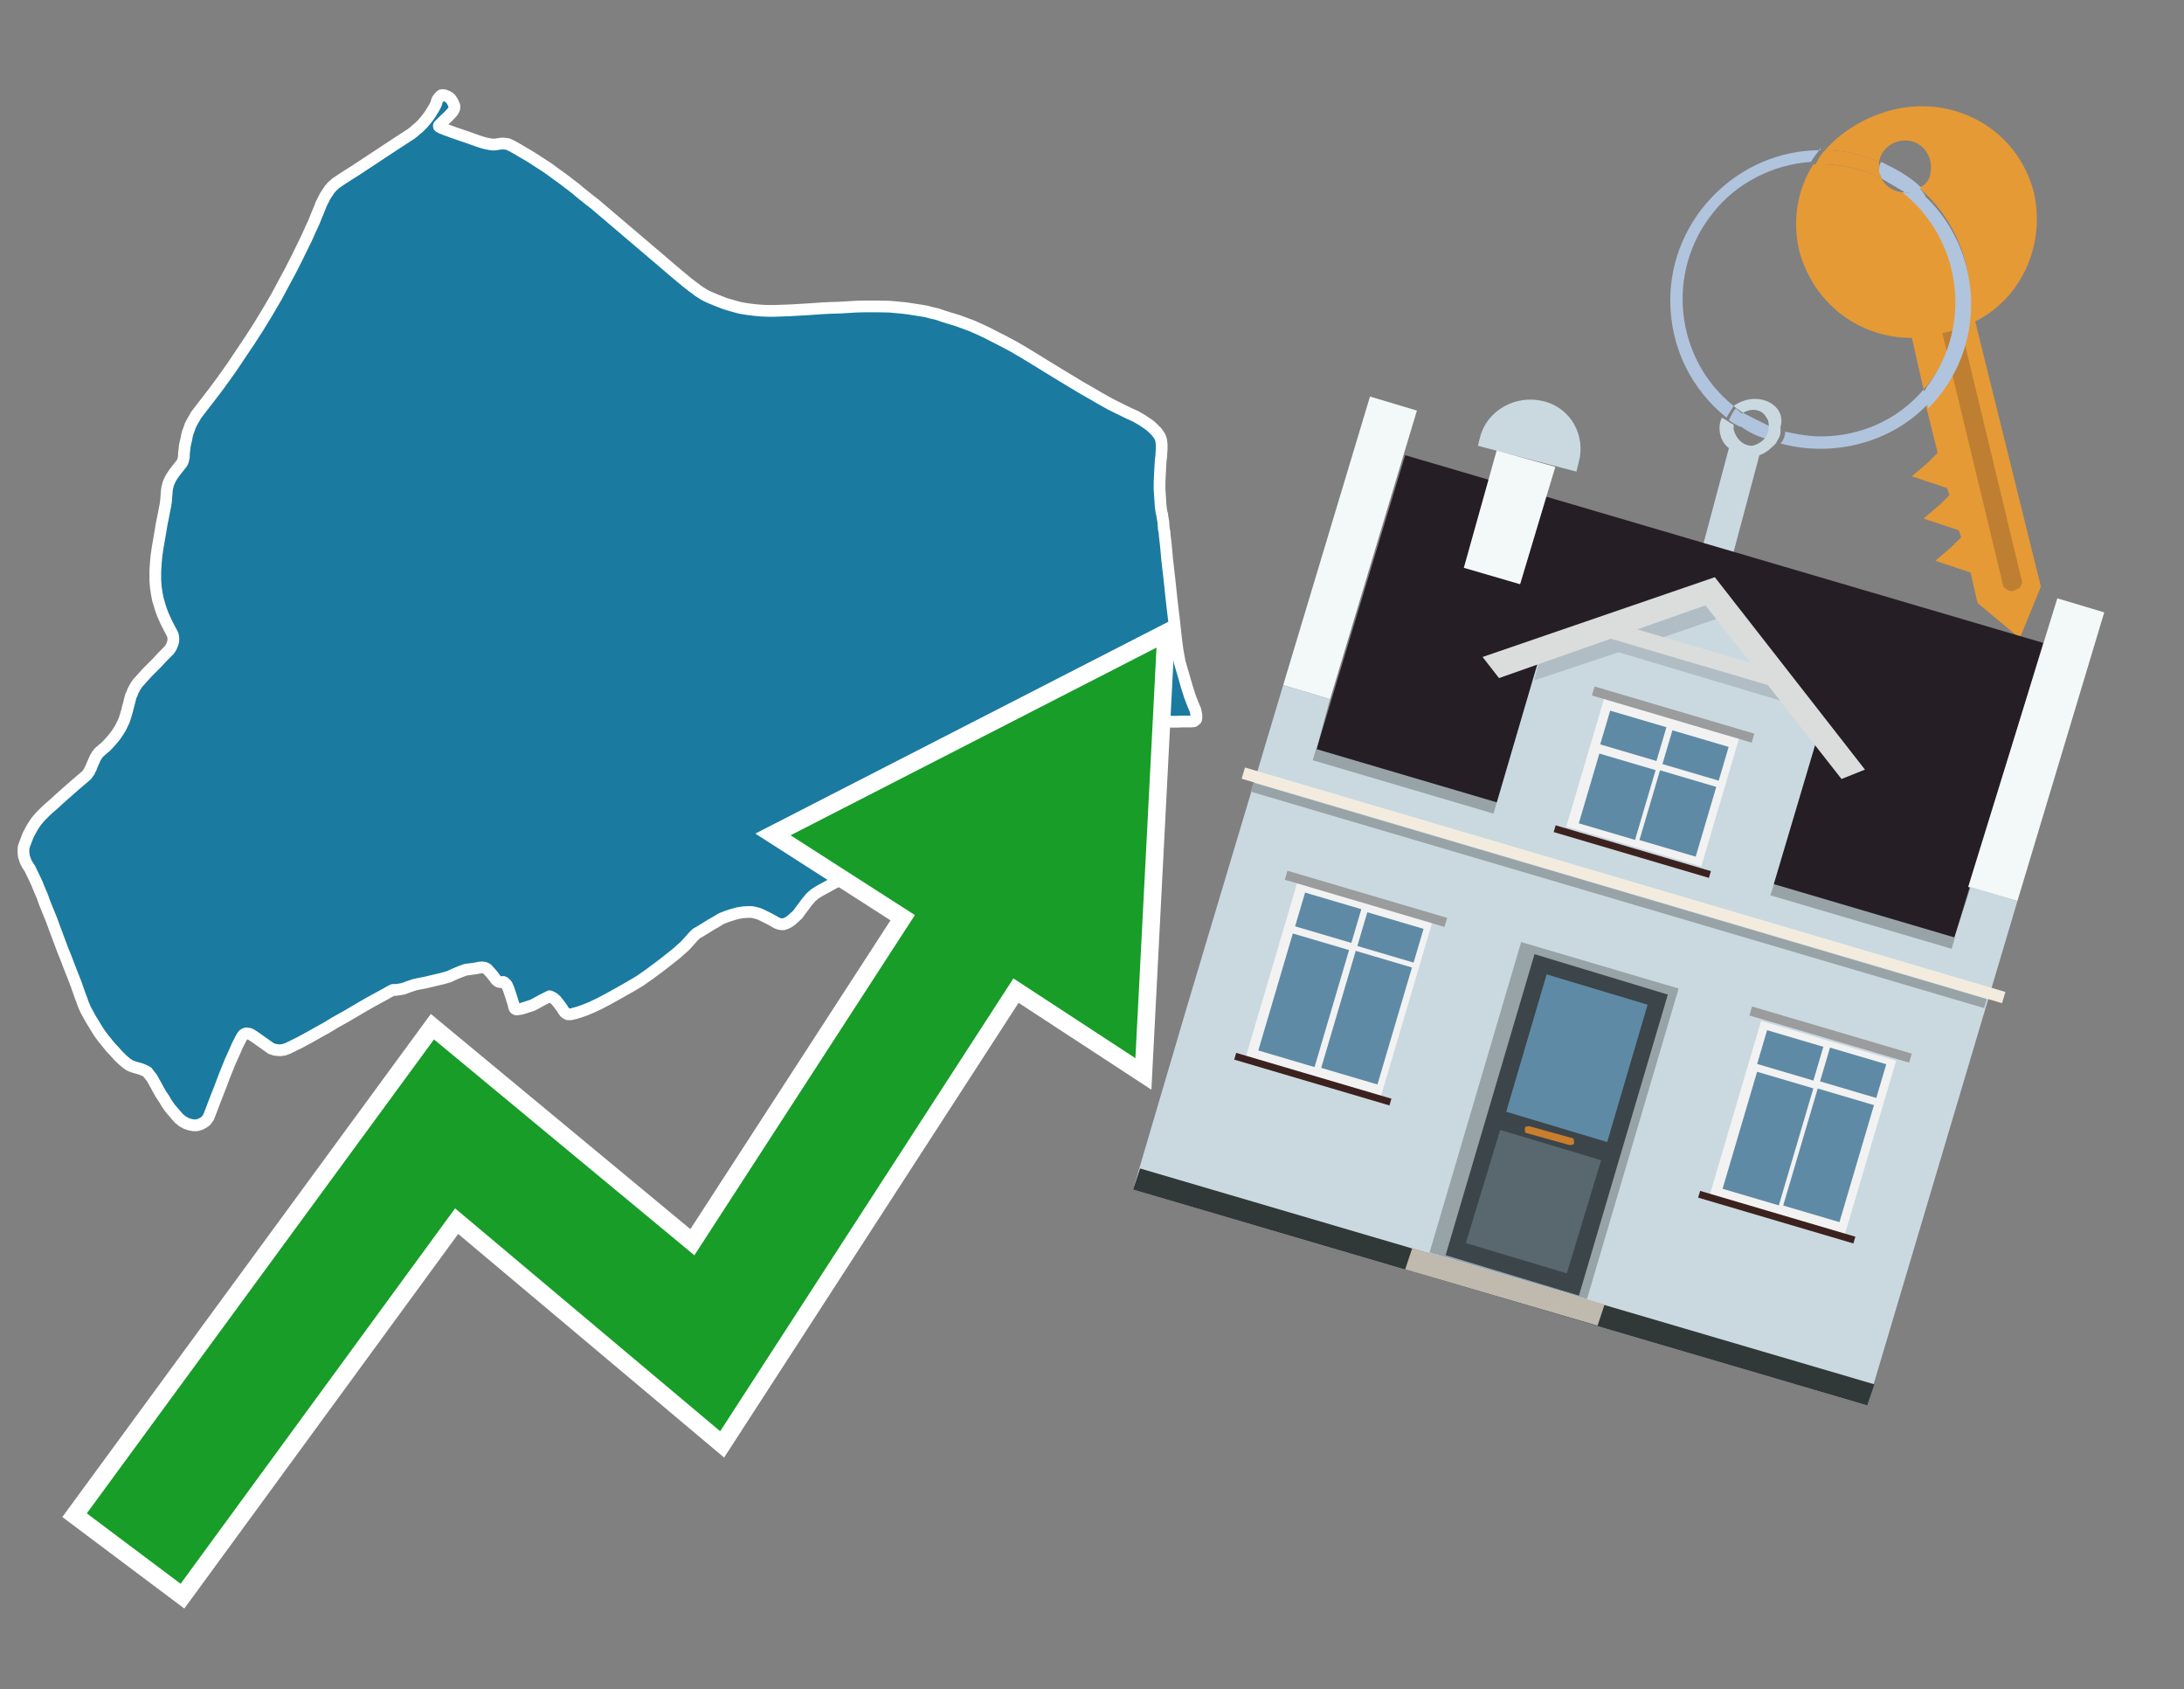 <?xml version="1.0" encoding="utf-8"?>
<!-- Generator: Adobe Illustrator 26.0.3, SVG Export Plug-In . SVG Version: 6.00 Build 0)  -->
<svg version="1.1" id="Text" xmlns="http://www.w3.org/2000/svg" xmlns:xlink="http://www.w3.org/1999/xlink" x="0px" y="0px"
	 width="93.1px" height="72px" viewBox="0 0 93.1 72" style="enable-background:new 0 0 93.1 72;" xml:space="preserve">
<rect x="0" y="0" width="93.1" height="72" fill="#808080" stroke="none"/>
<style type="text/css">
	.st0{fill:#1B7AA0;stroke:#FFFFFF;stroke-width:0.5;stroke-linejoin:round;}
	.st1{fill:none;stroke:#FFFFFF;stroke-width:1.5;stroke-miterlimit:10;}
	.st2{fill:#179D28;}
	.st3{fill:#E69A35;}
	.st4{fill:#B0C4DE;}
	.st5{fill:#CAD9E0;}
	.st6{fill:#BF7F32;}
	.st7{fill-rule:evenodd;clip-rule:evenodd;fill:#251E24;}
	.st8{fill-rule:evenodd;clip-rule:evenodd;fill:#F3F9F8;}
	.st9{fill-rule:evenodd;clip-rule:evenodd;fill:#CAD9E0;}
	.st10{fill-rule:evenodd;clip-rule:evenodd;fill:#303838;}
	.st11{fill-rule:evenodd;clip-rule:evenodd;fill:#98A3A8;}
	.st12{fill-rule:evenodd;clip-rule:evenodd;fill:#F3ECDE;}
	.st13{fill-rule:evenodd;clip-rule:evenodd;fill:#C0B9AD;}
	.st14{fill:#3B454A;}
	.st15{fill:#5F8AA5;}
	.st16{fill:#59686F;}
	.st17{fill:#C87E2C;}
	.st18{opacity:0.5;fill-rule:evenodd;clip-rule:evenodd;fill:#98A3A8;}
	.st19{fill-rule:evenodd;clip-rule:evenodd;fill:#DBDDDC;}
	.st20{fill-rule:evenodd;clip-rule:evenodd;fill:#F2F2F2;}
	.st21{fill-rule:evenodd;clip-rule:evenodd;fill:#5F8AA5;}
	.st22{fill-rule:evenodd;clip-rule:evenodd;fill:#9B9C9D;}
	.st23{fill-rule:evenodd;clip-rule:evenodd;fill:#3C221E;}
</style>
<path class="st0" d="M32.98,13.25L33.28,13.24L33.6,13.23L33.96,13.21L34.32,13.19L35.05,13.14L35.45,13.12L35.8,13.11L36.14,13.09L36.48,13.07L36.83,13.06L37.42,13.06L37.92,13.07L38.14,13.09L38.35,13.11L38.56,13.13L38.78,13.16L39.23,13.23L39.47,13.27L39.7,13.33L39.96,13.39L40.22,13.48L40.51,13.57L40.81,13.66L41.41,13.88L41.73,14.02L42.07,14.18L42.44,14.37L42.83,14.57L43.24,14.79L43.65,15.03L44.11,15.31L44.58,15.6L45.07,15.9L46.03,16.48L46.48,16.74L46.93,17.0L47.34,17.23L48.09,17.6L48.42,17.75L48.66,17.89L48.86,18.02L49.03,18.14L49.17,18.27L49.29,18.39L49.39,18.52L49.46,18.64L49.5,18.77L49.52,18.95L49.52,19.13L49.5,19.46L49.48,19.61L49.46,19.94L49.45,20.12L49.44,20.34L49.43,20.54L49.43,20.86L49.44,21.0L49.46,21.31L49.47,21.47L49.48,21.61L49.5,21.73L49.51,21.83L49.54,21.92L49.55,22.01L49.59,22.24L49.61,22.53L49.64,22.68L49.65,22.82L49.69,23.15L49.71,23.36L49.73,23.57L49.75,23.81L49.83,24.51L49.88,24.96L49.93,25.44L49.99,25.97L50.06,26.54L50.12,27.11L50.19,27.67L50.29,28.23L50.45,28.77L50.59,29.26L50.72,29.67L50.85,30.01L50.96,30.27L51.0,30.47L51.0,30.58L50.99,30.66L50.94,30.7L50.89,30.74L50.77,30.75L50.61,30.75L50.4,30.75L50.16,30.76L49.1,30.75L48.62,30.74L48.11,30.73L47.57,30.72L46.94,30.71L46.47,30.69L46.25,30.68L46.12,30.68L46.06,30.67L46.01,30.66L45.98,30.65L45.92,30.62L45.87,30.61L45.75,30.58L45.69,30.57L45.63,30.57L45.55,30.57L45.47,30.59L45.39,30.62L45.31,30.66L45.22,30.71L45.13,30.79L45.02,30.88L44.68,31.16L44.47,31.32L44.38,31.39L44.21,31.5L44.14,31.55L44.1,31.58L43.98,31.63L43.85,31.73L43.69,31.85L43.42,32.07L43.22,32.22L43.12,32.3L43.04,32.37L42.97,32.41L42.87,32.48L42.73,32.56L42.64,32.61L42.52,32.67L42.38,32.73L42.3,32.77L42.22,32.8L42.15,32.82L42.0,32.86L41.94,32.88L41.85,32.92L41.75,32.98L41.64,33.05L41.55,33.12L41.39,33.24L41.29,33.32L40.78,33.75L40.25,34.16L40.13,34.26L39.95,34.39L39.69,34.57L39.33,34.8L39.04,34.99L38.4,35.41L38.21,35.54L38.09,35.62L37.95,35.72L37.82,35.82L37.75,35.87L37.68,35.94L37.54,36.09L37.48,36.18L37.41,36.29L37.27,36.48L37.22,36.55L37.17,36.61L37.11,36.68L37.04,36.76L36.95,36.84L36.84,36.92L36.7,37.02L36.53,37.12L36.14,37.34L35.94,37.44L35.54,37.64L35.34,37.75L35.16,37.85L34.99,37.94L34.84,38.03L34.72,38.11L34.64,38.18L34.57,38.24L34.45,38.38L34.37,38.48L34.29,38.59L34.1,38.84L34.01,38.97L33.9,39.07L33.8,39.16L33.71,39.24L33.62,39.3L33.52,39.35L33.41,39.39L33.3,39.39L33.2,39.37L33.1,39.33L33.0,39.27L32.8,39.16L32.52,39.02L32.37,38.95L32.2,38.9L32.05,38.87L31.87,38.87L31.69,38.88L31.49,38.91L31.26,38.97L31.01,39.05L30.75,39.15L30.52,39.29L30.29,39.42L30.07,39.56L29.87,39.68L29.68,39.79L29.55,39.92L29.32,40.18L29.19,40.32L29.02,40.47L28.83,40.64L28.59,40.83L28.31,41.05L28.02,41.27L27.67,41.53L27.27,41.81L26.83,42.07L26.37,42.33L25.94,42.57L25.56,42.77L25.22,42.93L24.93,43.05L24.7,43.13L24.5,43.19L24.33,43.23L24.21,43.23L24.13,43.19L24.07,43.14L24.0,43.04L23.94,42.94L23.87,42.85L23.82,42.78L23.76,42.71L23.71,42.64L23.65,42.59L23.6,42.54L23.54,42.51L23.48,42.48L23.43,42.46L23.23,42.56L23.11,42.62L22.91,42.73L22.8,42.79L22.68,42.85L22.55,42.89L22.4,42.94L22.3,42.97L22.2,43.0L22.15,43.0L22.07,43.02L22.0,43.02L21.96,43.0L21.95,42.99L21.93,42.96L21.91,42.9L21.89,42.8L21.8,42.51L21.73,42.3L21.68,42.15L21.64,42.06L21.61,41.99L21.6,41.97L21.55,41.92L21.51,41.88L21.46,41.85L21.44,41.85L21.35,41.86L21.3,41.85L21.25,41.84L21.19,41.8L21.13,41.74L21.06,41.64L20.98,41.54L20.94,41.49L20.83,41.37L20.78,41.31L20.72,41.27L20.64,41.24L20.54,41.23L20.43,41.24L20.29,41.27L20.15,41.29L20.0,41.31L19.85,41.33L19.63,41.41L19.41,41.5L19.15,41.62L18.88,41.7L18.37,41.82L18.12,41.88L17.9,41.92L17.67,41.97L17.43,42.05L17.19,42.14L17.03,42.17L16.87,42.19L16.75,42.19L16.61,42.26L16.42,42.37L16.18,42.5L15.83,42.69L15.43,42.92L15.04,43.15L14.68,43.36L14.3,43.57L13.94,43.79L13.56,44.0L13.17,44.22L12.8,44.42L12.48,44.58L12.25,44.69L12.11,44.74L12.04,44.75L11.96,44.76L11.88,44.76L11.8,44.75L11.71,44.74L11.63,44.71L11.56,44.69L11.45,44.61L10.84,44.18L10.76,44.13L10.7,44.09L10.63,44.06L10.56,44.05L10.5,44.04L10.45,44.06L10.4,44.08L10.35,44.13L10.31,44.19L10.27,44.26L10.18,44.44L10.13,44.53L10.04,44.74L9.95,44.94L9.9,45.05L9.81,45.25L9.73,45.45L9.58,45.82L9.38,46.35L9.18,46.86L8.89,47.62L8.77,47.78L8.65,47.86L8.53,47.92L8.39,47.96L8.24,47.96L8.09,47.93L7.94,47.88L7.78,47.79L7.62,47.66L7.44,47.45L7.25,47.23L7.11,47.03L7.0,46.84L6.87,46.65L6.76,46.46L6.67,46.29L6.48,45.95L6.37,45.81L6.28,45.69L6.19,45.64L6.1,45.6L6.0,45.56L5.9,45.53L5.72,45.48L5.61,45.44L5.5,45.39L5.39,45.31L5.27,45.21L5.16,45.11L5.03,44.98L4.88,44.81L4.71,44.63L4.41,44.26L4.26,44.06L4.13,43.86L4.01,43.66L3.88,43.45L3.77,43.25L3.65,43.03L3.55,42.8L3.48,42.6L3.4,42.39L3.24,41.93L3.04,41.42L2.93,41.14L2.81,40.82L2.69,40.53L2.57,40.21L2.32,39.54L2.2,39.21L1.91,38.5L1.8,38.19L1.67,37.89L1.57,37.64L1.4,37.28L1.33,37.14L1.28,37.03L1.22,36.94L1.15,36.83L1.12,36.77L1.09,36.71L1.06,36.62L1.03,36.53L1.01,36.47L1.01,36.4L1.0,36.34L1.0,36.2L1.01,36.1L1.03,36.04L1.07,35.93L1.12,35.8L1.2,35.59L1.27,35.46L1.34,35.33L1.41,35.21L1.45,35.15L1.53,35.03L1.57,34.98L1.66,34.87L1.74,34.78L1.94,34.58L2.06,34.47L2.22,34.33L2.39,34.18L2.54,34.04L2.72,33.88L3.05,33.59L3.21,33.45L3.61,33.11L3.7,33.03L3.74,32.97L3.8,32.89L3.83,32.82L3.89,32.71L3.92,32.62L4.04,32.35L4.06,32.3L4.1,32.24L4.14,32.17L4.18,32.12L4.23,32.06L4.3,32.0L4.5,31.83L4.6,31.73L4.69,31.63L4.78,31.53L4.87,31.42L4.96,31.3L5.04,31.18L5.11,31.07L5.17,30.96L5.22,30.85L5.28,30.73L5.32,30.62L5.34,30.55L5.38,30.42L5.42,30.28L5.52,29.89L5.55,29.77L5.58,29.66L5.63,29.56L5.66,29.47L5.7,29.39L5.77,29.26L5.87,29.11L5.92,29.06L6.09,28.87L6.28,28.66L6.71,28.23L6.91,28.01L7.14,27.78L7.23,27.69L7.25,27.65L7.29,27.59L7.31,27.55L7.34,27.48L7.38,27.36L7.39,27.27L7.39,27.2L7.38,27.13L7.36,27.04L7.32,26.97L7.27,26.87L7.2,26.74L7.09,26.52L7.02,26.37L6.94,26.19L6.87,26.0L6.8,25.78L6.73,25.54L6.68,25.28L6.64,25.01L6.62,24.72L6.62,24.36L6.64,24.02L6.67,23.69L6.72,23.34L6.78,23.0L6.84,22.65L6.89,22.34L6.95,22.05L7.0,21.79L7.05,21.54L7.08,21.34L7.09,21.19L7.1,21.06L7.12,20.84L7.13,20.79L7.15,20.71L7.17,20.63L7.2,20.55L7.28,20.38L7.33,20.3L7.39,20.21L7.47,20.1L7.54,20.01L7.69,19.82L7.73,19.77L7.77,19.71L7.79,19.67L7.81,19.6L7.83,19.51L7.84,19.46L7.84,19.33L7.86,19.17L7.88,18.99L7.9,18.9L7.95,18.68L7.97,18.57L8.0,18.45L8.06,18.29L8.11,18.14L8.22,17.93L8.31,17.78L8.35,17.7L8.42,17.61L8.52,17.48L8.68,17.27L8.89,17.0L9.12,16.7L9.36,16.38L9.62,16.02L9.93,15.58L10.27,15.07L10.64,14.52L11.02,13.93L11.41,13.29L11.79,12.64L12.1,12.06L12.38,11.54L12.63,11.05L12.86,10.58L13.08,10.13L13.24,9.77L13.38,9.47L13.48,9.22L13.62,8.88L13.69,8.7L13.77,8.54L13.8,8.48L13.86,8.36L13.92,8.27L14.0,8.15L14.05,8.07L14.11,8.01L14.16,7.94L14.23,7.89L14.3,7.82L14.43,7.73L14.61,7.61L14.89,7.43L15.16,7.26L15.72,6.89L16.6,6.31L17.18,5.93L17.52,5.71L17.65,5.61L17.7,5.56L17.8,5.48L17.88,5.41L17.97,5.32L18.03,5.26L18.13,5.14L18.22,5.03L18.3,4.92L18.38,4.8L18.44,4.7L18.49,4.62L18.53,4.55L18.6,4.4L18.63,4.28L18.66,4.23L18.72,4.15L18.76,4.11L18.81,4.06L18.87,4.05L18.94,4.06L19.0,4.08L19.07,4.11L19.14,4.15L19.21,4.21L19.25,4.27L19.3,4.35L19.37,4.51L19.37,4.61L19.34,4.69L19.28,4.78L19.14,4.93L19.07,5.0L18.93,5.13L18.76,5.3L18.71,5.35L18.71,5.39L18.74,5.41L18.81,5.45L19.01,5.53L19.15,5.58L19.31,5.64L19.66,5.76L20.04,5.89L20.4,6.02L20.56,6.07L20.7,6.11L20.81,6.13L20.9,6.15L20.99,6.16L21.08,6.16L21.16,6.15L21.36,6.12L21.5,6.12L21.57,6.13L21.65,6.14L21.73,6.18L21.82,6.22L21.91,6.27L22.0,6.32L22.17,6.42L22.39,6.55L22.53,6.63L22.69,6.73L23.17,7.04L23.34,7.15L23.52,7.28L23.71,7.42L23.92,7.57L24.12,7.72L24.55,8.05L24.75,8.22L25.15,8.54L25.36,8.7L25.57,8.88L28.11,11.04L28.73,11.57L28.85,11.67L29.21,11.97L29.32,12.06L29.54,12.23L29.64,12.3L29.75,12.39L29.86,12.46L30.0,12.55L30.11,12.61L30.24,12.67L30.38,12.73L30.55,12.8L30.91,12.94L31.11,13.0L31.32,13.06L31.54,13.12L31.77,13.16L31.98,13.19L32.24,13.22L32.5,13.24L32.75,13.25L32.98,13.25Z"/>
<polygon class="st1" points="49.3,27.6 33.7,35.6 39,39 29.6,53.5 18.5,44.3 3.7,64.5 7.7,67.5 19.4,51.5 30.7,61 43.2,41.7 
	48.4,45.1 "/>
<polygon class="st2" points="49.3,27.6 33.7,35.6 39,39 29.6,53.5 18.5,44.3 3.7,64.5 7.7,67.5 19.4,51.5 30.7,61 43.2,41.7 
	48.4,45.1 "/>
<path class="st3" d="M80.2,7.6c0-0.1-0.1-0.2-0.1-0.3c0-0.1,0-0.3,0-0.4c-0.7-0.3-1.5-0.5-2.3-0.5c-0.2,0.2-0.3,0.4-0.4,0.6
	c0.1,0,0.2,0,0.3,0C78.5,7,79.4,7.2,80.2,7.6z"/>
<path class="st4" d="M77.6,6.4c-3.5,0-6.4,2.9-6.4,6.4c0,2,0.9,3.8,2.4,5c0.1-0.2,0.2-0.3,0.3-0.5c-2.5-2-2.9-5.7-0.9-8.2
	c1-1.3,2.6-2.1,4.2-2.2c0.1-0.2,0.3-0.4,0.4-0.6V6.4z"/>
<path class="st3" d="M84.2,13.7c2-1,3-3.3,2.5-5.5C86,5.5,83.3,4,80.6,4.7c-1.1,0.3-2.1,0.9-2.8,1.7c0.8,0,1.6,0.2,2.3,0.5
	c0.1-0.6,0.7-1,1.3-0.9c0.6,0.1,1,0.7,0.9,1.3c0,0.3-0.2,0.6-0.5,0.7c2.7,2.3,2.9,6.4,0.6,9c-0.1,0.1-0.2,0.2-0.3,0.3l0.5,2
	l-0.4,0.4l-0.7,0.6l0.9,0.3l0.6,0.2l0.1,0.3l-0.4,0.4L82,22.1l0.9,0.3l0.6,0.2l0.1,0.3l-0.4,0.4l-0.7,0.6l0.9,0.3l0.6,0.2l0.3,1.3
	l1.8,1.5L87,25L84.2,13.7z"/>
<path class="st3" d="M81.2,8.2c-0.4,0-0.8-0.2-1-0.6C79.4,7.2,78.5,7,77.6,7c-0.1,0-0.2,0-0.3,0c-0.7,1.1-0.9,2.4-0.6,3.7
	c0.6,2.2,2.5,3.7,4.8,3.7l0.5,2.2c2.1-2.4,1.9-6.1-0.6-8.2C81.3,8.3,81.2,8.3,81.2,8.2z"/>
<path class="st4" d="M74.1,18.1c0.4,0.3,0.8,0.5,1.2,0.6c0.1-0.1,0.2-0.3,0.2-0.5l0,0c-0.4-0.2-0.8-0.4-1.2-0.6
	C74.2,17.8,74.1,17.9,74.1,18.1z"/>
<path class="st4" d="M74.4,17.7c-0.2-0.1-0.3-0.2-0.4-0.3c-0.1,0.1-0.2,0.3-0.3,0.5c0.1,0.1,0.3,0.2,0.5,0.3
	C74.1,17.9,74.2,17.8,74.4,17.7z"/>
<path class="st5" d="M74.8,17c-0.3,0-0.6,0.1-0.9,0.3c0.1,0.1,0.3,0.2,0.4,0.3c0.3-0.2,0.8-0.2,1,0.2c0.1,0.1,0.1,0.3,0.1,0.4l0,0
	c0,0.4-0.3,0.7-0.7,0.8c-0.4,0-0.7-0.3-0.8-0.7c0,0,0,0,0-0.1v-0.1c-0.2-0.1-0.3-0.2-0.5-0.3c-0.2,0.4-0.1,1,0.3,1.3l-1.2,4.5
	l1.3,0.3l1.2-4.5c0.3-0.1,0.5-0.3,0.7-0.5c0.1-0.2,0.2-0.3,0.2-0.5c0-0.1,0-0.1,0-0.2C76.1,17.5,75.5,17,74.8,17z"/>
<path class="st6" d="M86,25.1l-0.2,0.1c-0.2,0-0.3-0.1-0.4-0.2l0,0l-2.6-10.8l0.8-0.2l2.6,10.8C86.2,24.9,86.1,25.1,86,25.1L86,25.1
	z"/>
<path class="st4" d="M80.1,7.3c0,0.1,0.1,0.2,0.1,0.3c0.3,0.2,0.7,0.4,1,0.6c0.1,0,0.2,0,0.3,0c0.1,0,0.3-0.1,0.4-0.2
	c-0.5-0.5-1.1-0.8-1.7-1.1C80.1,7,80.1,7.2,80.1,7.3z"/>
<path class="st4" d="M77.6,18.6c-0.5,0-1-0.1-1.5-0.2c0,0.2-0.1,0.4-0.2,0.5c2.2,0.6,4.7,0,6.3-1.7L82,16.6
	C80.9,17.9,79.3,18.6,77.6,18.6z"/>
<path class="st4" d="M81.8,8c-0.1,0.1-0.2,0.1-0.4,0.2c-0.1,0-0.2,0-0.3,0c2.5,2,3,5.6,1.1,8.2c-0.1,0.1-0.1,0.2-0.2,0.3l0.2,0.7
	c2.5-2.5,2.4-6.6-0.1-9C82,8.2,81.9,8.1,81.8,8L81.8,8z"/>
<g>
	<polygon class="st7" points="56.1,32 83.3,40 87.1,27.4 59.9,19.4 56.1,32 	"/>
	<polygon class="st8" points="54.7,29.2 56.7,29.8 60.4,17.5 58.4,16.9 54.7,29.2 	"/>
	<polygon class="st8" points="83.9,37.8 86,38.4 89.7,26.1 87.7,25.5 83.9,37.8 	"/>
	<polygon class="st9" points="50.6,42.9 54.7,29.2 56.7,29.8 56.1,32 83.3,40 84,37.8 86,38.4 79.6,59.9 48.3,50.7 	"/>
	<polygon class="st10" points="48.3,50.7 48.6,49.8 79.9,59 79.6,59.9 48.3,50.7 	"/>
	
		<rect x="55.4" y="36" transform="matrix(-0.959 -0.283 0.283 -0.959 126.136 90.641)" class="st11" width="28.4" height="0.5"/>
	<path class="st9" d="M67.3,19.7l-0.1,0.4L63,19l0.1-0.4c0.3-1.1,1.5-1.8,2.7-1.5l0,0C67,17.4,67.6,18.6,67.3,19.7z"/>
	<rect x="52.3" y="37.5" transform="matrix(0.959 0.283 -0.283 0.959 13.528 -18.053)" class="st12" width="33.8" height="0.5"/>
	<rect x="52.7" y="38" transform="matrix(0.959 0.283 -0.283 0.959 13.644 -18)" class="st11" width="32.6" height="0.4"/>
	<polygon class="st8" points="63.8,19.2 66.3,19.9 64.8,24.9 62.4,24.2 63.8,19.2 	"/>
	<g>
		<polygon class="st13" points="59.9,54.1 60.2,53.2 68.4,55.6 68.1,56.5 59.9,54.1 		"/>
		<g>
			
				<rect x="62.7" y="40.9" transform="matrix(-0.959 -0.283 0.283 -0.959 116.206 112.332)" class="st11" width="7" height="13.8"/>
			<g transform="matrix( 0.861, 0, 0, 0.861, 2148,666.7) ">
				<g>
					<g>
						<g id="Symbol_9_0_Layer2_0_MEMBER_8_MEMBER_12_MEMBER_0_FILL_00000093138799685286719200000007935211885926770846_">
							<path class="st14" d="M-2412.2-725.1l-6.6-2l-4.4,14.9l6.6,2L-2412.2-725.1z"/>
						</g>
					</g>
				</g>
			</g>
			<g transform="matrix( 0.861, 0, 0, 0.861, 2148,666.7) ">
				<g>
					<g id="Symbol_9_0_Layer2_0_MEMBER_8_MEMBER_12_MEMBER_1_MEMBER_1_FILL_98_">
						<path class="st15" d="M-2418.2-726.1l-2,6.8l5,1.5l2-6.8L-2418.2-726.1z"/>
					</g>
				</g>
			</g>
			<g transform="matrix( 0.861, 0, 0, 0.861, 2148,666.7) ">
				<g>
					<g id="Symbol_9_0_Layer2_0_MEMBER_8_MEMBER_12_MEMBER_1_MEMBER_1_FILL_97_">
						<path class="st16" d="M-2420.5-718.4l-1.7,5.6l5,1.5l1.7-5.6L-2420.5-718.4z"/>
					</g>
				</g>
			</g>
			<path class="st17" d="M67,48.5L65.2,48c-0.1,0-0.2,0-0.2,0.1l0,0c0,0.1,0,0.2,0.1,0.2l1.8,0.5c0.1,0,0.2,0,0.2-0.1l0,0
				C67.1,48.6,67.1,48.5,67,48.5z"/>
		</g>
	</g>
	<polygon class="st9" points="63.6,34.9 75.4,38.4 77.6,31 72.9,25.2 65.8,27.4 	"/>
	<path class="st18" d="M65.7,27.8l1.5-0.5l0,0l0,0l5.8-2l0.4,1l-3.2,1.1c2.1,0.6,5.8,1.7,5.9,1.7l0.6,1l-7.7-2.3L65.4,29L65.7,27.8z
		"/>
	<polygon class="st19" points="63.2,28 73.1,24.6 73.1,24.6 73.1,24.6 79.5,32.8 78.5,33.2 72.7,25.8 63.9,28.9 	"/>
	
		<rect x="68.2" y="27.5" transform="matrix(-0.959 -0.283 0.283 -0.959 133.162 74.924)" class="st19" width="7.5" height="0.7"/>
	<g>
		
			<rect x="73.9" y="44.1" transform="matrix(-0.959 -0.283 0.283 -0.959 137.038 115.798)" class="st20" width="6" height="7.7"/>
		<g>
			<g>
				
					<rect x="72.7" y="47.3" transform="matrix(0.283 -0.959 0.959 0.283 7.496 106.999)" class="st21" width="5.2" height="2.5"/>
			</g>
			<g>
				
					<rect x="75.6" y="43.7" transform="matrix(0.283 -0.959 0.959 0.283 11.601 105.479)" class="st21" width="1.5" height="2.5"/>
			</g>
		</g>
		<g>
			<g>
				<rect x="75.4" y="48" transform="matrix(0.283 -0.959 0.959 0.283 8.645 110.104)" class="st21" width="5.2" height="2.5"/>
			</g>
			<g>
				
					<rect x="78.3" y="44.5" transform="matrix(0.283 -0.959 0.959 0.283 12.751 108.584)" class="st21" width="1.5" height="2.5"/>
			</g>
		</g>
		
			<rect x="74.5" y="43.9" transform="matrix(-0.959 -0.283 0.283 -0.959 140.405 108.473)" class="st22" width="7.1" height="0.4"/>
		
			<rect x="72.3" y="51.7" transform="matrix(-0.959 -0.283 0.283 -0.959 133.711 123.037)" class="st23" width="6.9" height="0.3"/>
	</g>
	<g>
		
			<rect x="54.2" y="38.3" transform="matrix(-0.959 -0.283 0.283 -0.959 100.01 98.778)" class="st20" width="6" height="7.7"/>
		<g>
			<g>
				<rect x="53" y="41.4" transform="matrix(0.283 -0.959 0.959 0.283 -1.062 83.882)" class="st21" width="5.2" height="2.5"/>
			</g>
			<g>
				
					<rect x="55.9" y="37.9" transform="matrix(0.283 -0.959 0.959 0.283 3.043 82.362)" class="st21" width="1.5" height="2.5"/>
			</g>
		</g>
		<g>
			<g>
				
					<rect x="55.7" y="42.2" transform="matrix(0.283 -0.959 0.959 0.283 8.761857e-02 86.987)" class="st21" width="5.2" height="2.5"/>
			</g>
			<g>
				
					<rect x="58.5" y="38.7" transform="matrix(0.283 -0.959 0.959 0.283 4.193 85.468)" class="st21" width="1.5" height="2.5"/>
			</g>
		</g>
		
			<rect x="54.8" y="38" transform="matrix(-0.959 -0.283 0.283 -0.959 103.376 91.454)" class="st22" width="7.1" height="0.4"/>
		
			<rect x="52.6" y="45.9" transform="matrix(-0.959 -0.283 0.283 -0.959 96.682 106.017)" class="st23" width="6.9" height="0.3"/>
	</g>
	<g>
		
			<rect x="67.5" y="30.6" transform="matrix(-0.959 -0.283 0.283 -0.959 128.596 85.376)" class="st20" width="6" height="5.7"/>
		<g>
			<g>
				
					<rect x="67.3" y="32.7" transform="matrix(0.283 -0.959 0.959 0.283 16.896 90.376)" class="st21" width="3.1" height="2.5"/>
			</g>
			<g>
				<rect x="68.9" y="30.1" transform="matrix(0.283 -0.959 0.959 0.283 19.85 89.283)" class="st21" width="1.5" height="2.5"/>
			</g>
		</g>
		<g>
			<g>
				<rect x="70" y="33.4" transform="matrix(0.283 -0.959 0.959 0.283 18.046 93.481)" class="st21" width="3.1" height="2.5"/>
			</g>
			<g>
				
					<rect x="71.5" y="30.9" transform="matrix(0.283 -0.959 0.959 0.283 21 92.388)" class="st21" width="1.5" height="2.5"/>
			</g>
		</g>
		
			<rect x="67.8" y="30.3" transform="matrix(-0.959 -0.283 0.283 -0.959 131.115 79.896)" class="st22" width="7.1" height="0.4"/>
		
			<rect x="66.2" y="36.1" transform="matrix(-0.959 -0.283 0.283 -0.959 126.117 90.77)" class="st23" width="6.9" height="0.3"/>
	</g>
</g>
</svg>
